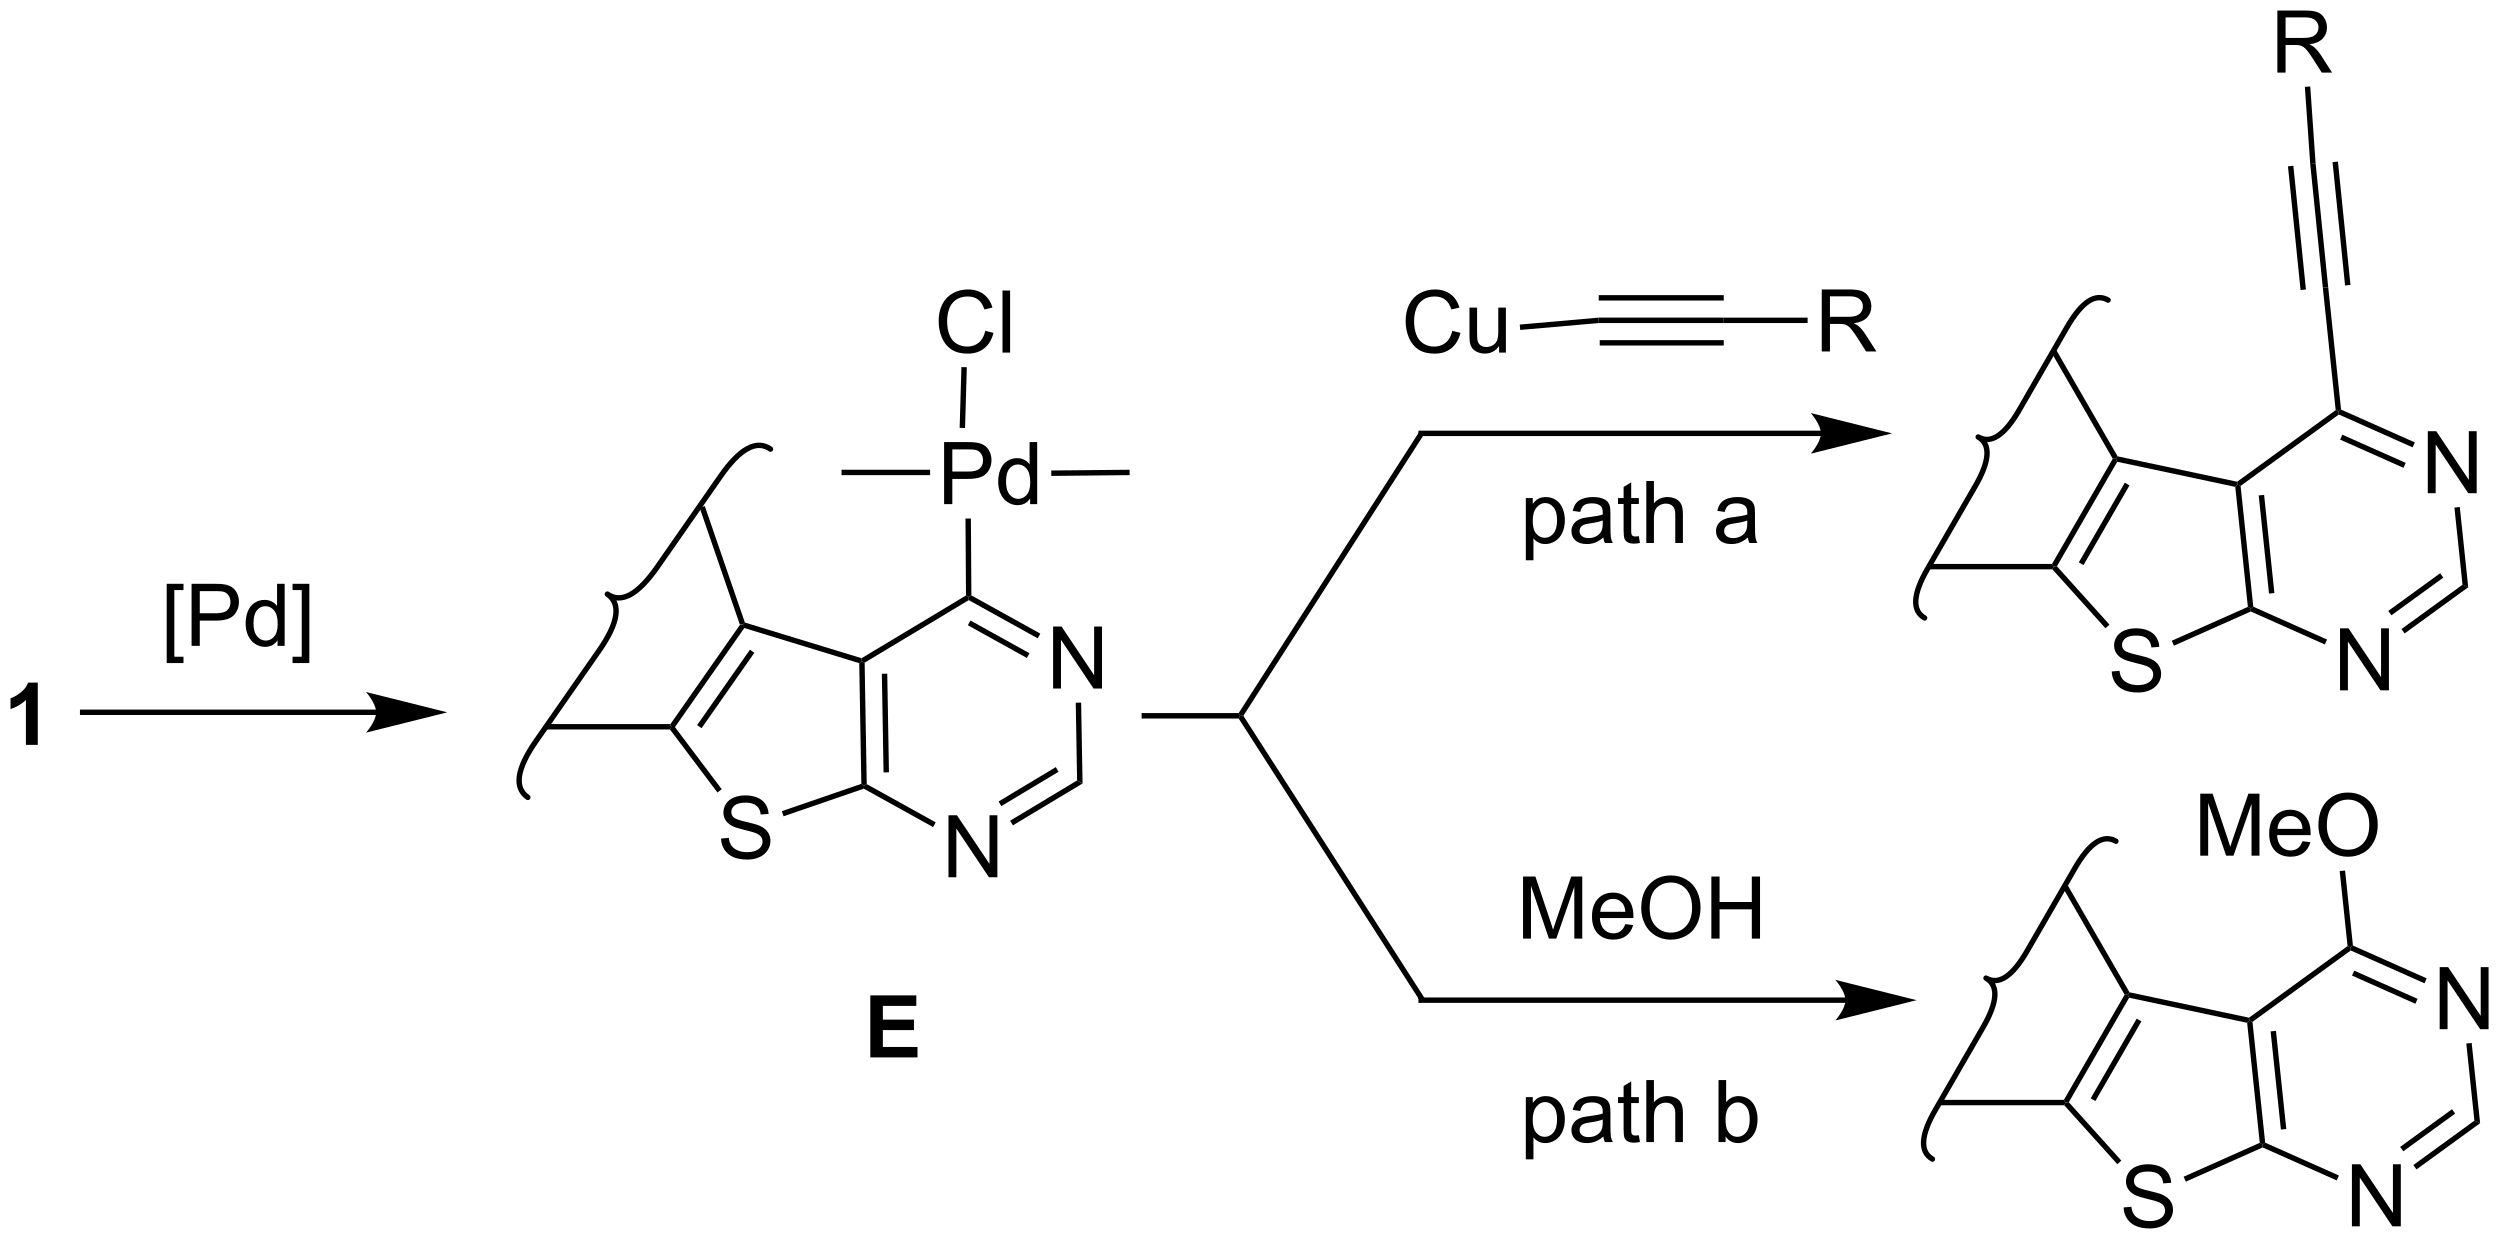 <?xml version="1.0" encoding="UTF-8"?>
<!DOCTYPE svg PUBLIC '-//W3C//DTD SVG 1.0//EN'
          'http://www.w3.org/TR/2001/REC-SVG-20010904/DTD/svg10.dtd'>
<svg stroke-dasharray="none" shape-rendering="auto" xmlns="http://www.w3.org/2000/svg" font-family="'Dialog'" text-rendering="auto" width="633" fill-opacity="1" color-interpolation="auto" color-rendering="auto" preserveAspectRatio="xMidYMid meet" font-size="12px" viewBox="0 0 633 314" fill="black" xmlns:xlink="http://www.w3.org/1999/xlink" stroke="black" image-rendering="auto" stroke-miterlimit="10" stroke-linecap="square" stroke-linejoin="miter" font-style="normal" stroke-width="1" height="314" stroke-dashoffset="0" font-weight="normal" stroke-opacity="1"
><!--Generated by the Batik Graphics2D SVG Generator--><defs id="genericDefs"
  /><g
  ><defs id="defs1"
    ><clipPath clipPathUnits="userSpaceOnUse" id="clipPath1"
      ><path d="M1.297 1.596 L238.581 1.596 L238.581 119.235 L1.297 119.235 L1.297 1.596 Z"
      /></clipPath
      ><clipPath clipPathUnits="userSpaceOnUse" id="clipPath2"
      ><path d="M-0.339 -0.049 L-0.339 114.32 L230.347 114.32 L230.347 -0.049 Z"
      /></clipPath
    ></defs
    ><g transform="scale(2.667,2.667) translate(-1.297,-1.596) matrix(1.029,0,0,1.029,1.646,1.646)"
    ><path d="M61.936 67.032 L61.627 67.037 L61.497 66.787 L67.946 57.579 L68.224 57.618 L68.324 57.91 ZM64.39 67.136 L69.261 60.18 L68.852 59.894 L63.98 66.849 Z" stroke="none" clip-path="url(#clipPath2)"
    /></g
    ><g transform="matrix(2.743,0,0,2.743,0.931,0.134)"
    ><path d="M68.419 57.416 L68.224 57.618 L67.946 57.579 L64.244 46.825 L64.717 46.663 Z" stroke="none" clip-path="url(#clipPath2)"
    /></g
    ><g transform="matrix(2.743,0,0,2.743,0.931,0.134)"
    ><path d="M66.219 77.356 L66.935 77.293 Q66.984 77.723 67.169 77.999 Q67.357 78.275 67.747 78.445 Q68.138 78.614 68.625 78.614 Q69.06 78.614 69.391 78.486 Q69.724 78.356 69.885 78.132 Q70.047 77.908 70.047 77.642 Q70.047 77.372 69.891 77.171 Q69.734 76.971 69.375 76.833 Q69.146 76.744 68.357 76.554 Q67.568 76.364 67.25 76.197 Q66.841 75.981 66.638 75.663 Q66.437 75.346 66.437 74.95 Q66.437 74.517 66.682 74.14 Q66.93 73.762 67.401 73.567 Q67.875 73.372 68.453 73.372 Q69.091 73.372 69.575 73.577 Q70.062 73.783 70.323 74.182 Q70.586 74.58 70.607 75.083 L69.88 75.137 Q69.82 74.596 69.482 74.32 Q69.146 74.041 68.484 74.041 Q67.797 74.041 67.482 74.293 Q67.169 74.543 67.169 74.9 Q67.169 75.208 67.391 75.408 Q67.609 75.606 68.534 75.817 Q69.458 76.025 69.802 76.182 Q70.302 76.411 70.539 76.765 Q70.779 77.119 70.779 77.58 Q70.779 78.036 70.516 78.442 Q70.255 78.846 69.763 79.072 Q69.273 79.296 68.661 79.296 Q67.883 79.296 67.357 79.07 Q66.833 78.84 66.534 78.387 Q66.234 77.932 66.219 77.356 Z" stroke="none" clip-path="url(#clipPath2)"
    /></g
    ><g transform="matrix(2.743,0,0,2.743,0.931,0.134)"
    ><path d="M61.502 67.287 L61.627 67.037 L61.936 67.032 L66.284 72.803 L65.885 73.104 Z" stroke="none" clip-path="url(#clipPath2)"
    /></g
    ><g transform="matrix(2.743,0,0,2.743,0.931,0.134)"
    ><path d="M71.992 75.301 L71.829 74.828 L79.168 72.302 L79.421 72.479 L79.397 72.752 Z" stroke="none" clip-path="url(#clipPath2)"
    /></g
    ><g transform="matrix(2.743,0,0,2.743,0.931,0.134)"
    ><path d="M79.668 72.331 L79.421 72.479 L79.168 72.302 L78.974 61.167 L79.221 60.981 L79.474 61.121 ZM81.719 71.244 L81.561 62.136 L81.061 62.144 L81.22 71.253 Z" stroke="none" clip-path="url(#clipPath2)"
    /></g
    ><g transform="matrix(2.743,0,0,2.743,0.931,0.134)"
    ><path d="M79.188 60.709 L79.221 60.981 L78.974 61.167 L68.324 57.91 L68.224 57.618 L68.419 57.416 Z" stroke="none" clip-path="url(#clipPath2)"
    /></g
    ><g transform="matrix(2.743,0,0,2.743,0.931,0.134)"
    ><path d="M87.213 80.93 L87.213 75.204 L87.991 75.204 L90.999 79.699 L90.999 75.204 L91.726 75.204 L91.726 80.93 L90.947 80.93 L87.939 76.43 L87.939 80.93 L87.213 80.93 Z" stroke="none" clip-path="url(#clipPath2)"
    /></g
    ><g transform="matrix(2.743,0,0,2.743,0.931,0.134)"
    ><path d="M96.871 63.51 L96.871 57.784 L97.65 57.784 L100.657 62.278 L100.657 57.784 L101.384 57.784 L101.384 63.51 L100.605 63.51 L97.597 59.01 L97.597 63.51 L96.871 63.51 Z" stroke="none" clip-path="url(#clipPath2)"
    /></g
    ><g transform="matrix(2.743,0,0,2.743,0.931,0.134)"
    ><path d="M79.397 72.752 L79.421 72.479 L79.668 72.331 L86.034 75.86 L85.791 76.297 Z" stroke="none" clip-path="url(#clipPath2)"
    /></g
    ><g transform="matrix(2.743,0,0,2.743,0.931,0.134)"
    ><path d="M93.157 76.137 L92.9 75.709 L99.084 71.993 L99.589 72.273 ZM92.091 74.363 L97.374 71.189 L97.117 70.76 L91.834 73.934 Z" stroke="none" clip-path="url(#clipPath2)"
    /></g
    ><g transform="matrix(2.743,0,0,2.743,0.931,0.134)"
    ><path d="M99.589 72.273 L99.084 71.993 L98.959 64.815 L99.459 64.806 Z" stroke="none" clip-path="url(#clipPath2)"
    /></g
    ><g transform="matrix(2.743,0,0,2.743,0.931,0.134)"
    ><path d="M95.692 58.44 L95.45 58.877 L89.084 55.348 L89.079 55.059 L89.328 54.911 ZM94.689 60.25 L89.242 57.23 L88.999 57.667 L94.446 60.687 Z" stroke="none" clip-path="url(#clipPath2)"
    /></g
    ><g transform="matrix(2.743,0,0,2.743,0.931,0.134)"
    ><path d="M88.828 54.918 L89.079 55.059 L89.084 55.348 L79.474 61.121 L79.221 60.981 L79.188 60.709 Z" stroke="none" clip-path="url(#clipPath2)"
    /></g
    ><g transform="matrix(2.743,0,0,2.743,0.931,0.134)"
    ><path d="M86.809 46.486 L86.809 40.759 L88.971 40.759 Q89.541 40.759 89.84 40.814 Q90.262 40.884 90.546 41.082 Q90.832 41.277 91.007 41.634 Q91.181 41.988 91.181 42.415 Q91.181 43.145 90.715 43.652 Q90.252 44.158 89.036 44.158 L87.567 44.158 L87.567 46.486 L86.809 46.486 ZM87.567 43.48 L89.049 43.48 Q89.783 43.48 90.09 43.207 Q90.4 42.934 90.4 42.439 Q90.4 42.079 90.218 41.824 Q90.036 41.566 89.739 41.486 Q89.549 41.434 89.033 41.434 L87.567 41.434 L87.567 43.48 ZM94.747 46.486 L94.747 45.962 Q94.353 46.579 93.588 46.579 Q93.09 46.579 92.674 46.306 Q92.26 46.033 92.03 45.543 Q91.801 45.051 91.801 44.415 Q91.801 43.793 92.007 43.288 Q92.215 42.783 92.629 42.514 Q93.043 42.243 93.556 42.243 Q93.931 42.243 94.223 42.402 Q94.517 42.559 94.7 42.814 L94.7 40.759 L95.4 40.759 L95.4 46.486 L94.747 46.486 ZM92.525 44.415 Q92.525 45.212 92.861 45.608 Q93.197 46.001 93.653 46.001 Q94.114 46.001 94.437 45.624 Q94.76 45.246 94.76 44.473 Q94.76 43.621 94.431 43.223 Q94.103 42.824 93.622 42.824 Q93.153 42.824 92.838 43.207 Q92.525 43.59 92.525 44.415 Z" stroke="none" clip-path="url(#clipPath2)"
    /></g
    ><g transform="matrix(2.743,0,0,2.743,0.931,0.134)"
    ><path d="M89.328 54.911 L89.079 55.059 L88.828 54.918 L88.782 47.818 L89.282 47.815 Z" stroke="none" clip-path="url(#clipPath2)"
    /></g
    ><g transform="matrix(2.743,0,0,2.743,0.931,0.134)"
    ><path d="M189.53 52.222 L189.223 52.255 L189.078 52.005 L194.684 42.295 L194.973 42.295 L195.098 42.578 ZM191.984 52.112 L196.23 44.758 L195.797 44.508 L191.551 51.862 Z" stroke="none" clip-path="url(#clipPath2)"
    /></g
    ><g transform="matrix(2.743,0,0,2.743,0.931,0.134)"
    ><path d="M195.133 42.074 L194.973 42.295 L194.684 42.295 L189.006 32.461 L189.439 32.211 Z" stroke="none" clip-path="url(#clipPath2)"
    /></g
    ><g transform="matrix(2.743,0,0,2.743,0.931,0.134)"
    ><path d="M194.589 61.935 L195.306 61.872 Q195.355 62.302 195.54 62.578 Q195.727 62.854 196.118 63.023 Q196.509 63.192 196.996 63.192 Q197.431 63.192 197.761 63.065 Q198.095 62.935 198.256 62.711 Q198.418 62.487 198.418 62.221 Q198.418 61.95 198.261 61.75 Q198.105 61.549 197.746 61.411 Q197.517 61.323 196.727 61.133 Q195.938 60.942 195.621 60.776 Q195.212 60.56 195.009 60.242 Q194.808 59.924 194.808 59.528 Q194.808 59.096 195.053 58.718 Q195.3 58.341 195.772 58.145 Q196.246 57.95 196.824 57.95 Q197.462 57.95 197.946 58.156 Q198.433 58.362 198.694 58.76 Q198.957 59.158 198.977 59.661 L198.251 59.716 Q198.191 59.174 197.852 58.898 Q197.517 58.619 196.855 58.619 Q196.168 58.619 195.852 58.872 Q195.54 59.122 195.54 59.479 Q195.54 59.786 195.761 59.987 Q195.98 60.185 196.905 60.395 Q197.829 60.604 198.173 60.76 Q198.673 60.989 198.91 61.343 Q199.149 61.698 199.149 62.158 Q199.149 62.614 198.886 63.02 Q198.626 63.424 198.134 63.651 Q197.644 63.875 197.032 63.875 Q196.254 63.875 195.727 63.648 Q195.204 63.419 194.905 62.966 Q194.605 62.51 194.589 61.935 Z" stroke="none" clip-path="url(#clipPath2)"
    /></g
    ><g transform="matrix(2.743,0,0,2.743,0.931,0.134)"
    ><path d="M189.111 52.505 L189.223 52.255 L189.53 52.222 L194.38 57.609 L194.009 57.944 Z" stroke="none" clip-path="url(#clipPath2)"
    /></g
    ><g transform="matrix(2.743,0,0,2.743,0.931,0.134)"
    ><path d="M200.332 59.554 L200.129 59.097 L207.156 55.969 L207.423 56.123 L207.423 56.397 Z" stroke="none" clip-path="url(#clipPath2)"
    /></g
    ><g transform="matrix(2.743,0,0,2.743,0.931,0.134)"
    ><path d="M207.657 55.954 L207.423 56.123 L207.156 55.969 L205.992 44.893 L206.221 44.686 L206.485 44.804 ZM209.606 54.692 L208.654 45.632 L208.156 45.685 L209.108 54.744 Z" stroke="none" clip-path="url(#clipPath2)"
    /></g
    ><g transform="matrix(2.743,0,0,2.743,0.931,0.134)"
    ><path d="M206.164 44.419 L206.221 44.686 L205.992 44.893 L195.098 42.578 L194.973 42.295 L195.133 42.074 Z" stroke="none" clip-path="url(#clipPath2)"
    /></g
    ><g transform="matrix(2.743,0,0,2.743,0.931,0.134)"
    ><path d="M215.664 63.676 L215.664 57.949 L216.442 57.949 L219.45 62.444 L219.45 57.949 L220.177 57.949 L220.177 63.676 L219.398 63.676 L216.39 59.176 L216.39 63.676 L215.664 63.676 Z" stroke="none" clip-path="url(#clipPath2)"
    /></g
    ><g transform="matrix(2.743,0,0,2.743,0.931,0.134)"
    ><path d="M223.765 45.479 L223.765 39.753 L224.544 39.753 L227.552 44.247 L227.552 39.753 L228.278 39.753 L228.278 45.479 L227.5 45.479 L224.492 40.979 L224.492 45.479 L223.765 45.479 Z" stroke="none" clip-path="url(#clipPath2)"
    /></g
    ><g transform="matrix(2.743,0,0,2.743,0.931,0.134)"
    ><path d="M207.423 56.397 L207.423 56.123 L207.657 55.954 L214.465 58.985 L214.262 59.442 Z" stroke="none" clip-path="url(#clipPath2)"
    /></g
    ><g transform="matrix(2.743,0,0,2.743,0.931,0.134)"
    ><path d="M221.626 58.424 L221.332 58.019 L226.969 53.924 L227.497 54.159 ZM220.409 56.749 L225.196 53.271 L224.902 52.867 L220.115 56.345 Z" stroke="none" clip-path="url(#clipPath2)"
    /></g
    ><g transform="matrix(2.743,0,0,2.743,0.931,0.134)"
    ><path d="M227.497 54.159 L226.969 53.924 L226.221 46.805 L226.718 46.753 Z" stroke="none" clip-path="url(#clipPath2)"
    /></g
    ><g transform="matrix(2.743,0,0,2.743,0.931,0.134)"
    ><path d="M222.567 40.788 L222.363 41.245 L215.555 38.214 L215.525 37.927 L215.758 37.757 ZM221.725 42.679 L215.876 40.075 L215.673 40.532 L221.522 43.136 Z" stroke="none" clip-path="url(#clipPath2)"
    /></g
    ><g transform="matrix(2.743,0,0,2.743,0.931,0.134)"
    ><path d="M215.261 37.809 L215.525 37.927 L215.555 38.214 L206.485 44.804 L206.221 44.686 L206.164 44.419 Z" stroke="none" clip-path="url(#clipPath2)"
    /></g
    ><g transform="matrix(2.743,0,0,2.743,0.931,0.134)"
    ><path d="M215.758 37.757 L215.525 37.927 L215.261 37.809 L214.074 26.514 L214.572 26.466 Z" stroke="none" clip-path="url(#clipPath2)"
    /></g
    ><g transform="matrix(2.743,0,0,2.743,0.931,0.134)"
    ><path d="M214.572 26.466 L214.074 26.514 L212.912 15.091 L213.41 15.048 ZM212.516 26.674 L211.354 15.254 L210.857 15.304 L212.019 26.724 ZM216.627 26.252 L215.469 14.868 L214.971 14.919 L216.129 26.302 Z" stroke="none" clip-path="url(#clipPath2)"
    /></g
    ><g transform="matrix(2.743,0,0,2.743,0.931,0.134)"
    ><path d="M209.879 6.65 L209.879 0.923 L212.418 0.923 Q213.184 0.923 213.582 1.077 Q213.981 1.231 214.218 1.621 Q214.457 2.012 214.457 2.486 Q214.457 3.095 214.061 3.515 Q213.668 3.931 212.843 4.043 Q213.145 4.189 213.301 4.33 Q213.632 4.634 213.929 5.09 L214.926 6.65 L213.973 6.65 L213.215 5.457 Q212.882 4.942 212.666 4.668 Q212.452 4.395 212.283 4.285 Q212.113 4.176 211.936 4.134 Q211.809 4.106 211.514 4.106 L210.637 4.106 L210.637 6.65 L209.879 6.65 ZM210.637 3.45 L212.264 3.45 Q212.785 3.45 213.077 3.343 Q213.371 3.236 213.522 2.999 Q213.676 2.762 213.676 2.486 Q213.676 2.08 213.379 1.819 Q213.085 1.556 212.449 1.556 L210.637 1.556 L210.637 3.45 Z" stroke="none" clip-path="url(#clipPath2)"
    /></g
    ><g transform="matrix(2.743,0,0,2.743,0.931,0.134)"
    ><path d="M213.41 15.048 L212.912 15.091 L212.415 7.967 L212.914 7.933 Z" stroke="none" clip-path="url(#clipPath2)"
    /></g
    ><g transform="matrix(2.743,0,0,2.743,0.931,0.134)"
    ><path d="M3.148 68.709 L2.052 68.709 L2.052 64.571 Q1.45 65.134 0.633 65.405 L0.633 64.407 Q1.062 64.267 1.565 63.876 Q2.07 63.483 2.258 62.959 L3.148 62.959 L3.148 68.709 Z" stroke="none" clip-path="url(#clipPath2)"
    /></g
    ><g transform="matrix(2.743,0,0,2.743,0.931,0.134)"
    ><path d="M15.049 61.158 L15.049 53.841 L16.598 53.841 L16.598 54.421 L15.752 54.421 L15.752 60.575 L16.598 60.575 L16.598 61.158 L15.049 61.158 ZM17.344 59.567 L17.344 53.841 L19.506 53.841 Q20.076 53.841 20.375 53.895 Q20.797 53.966 21.081 54.164 Q21.368 54.359 21.542 54.716 Q21.716 55.07 21.716 55.497 Q21.716 56.226 21.25 56.734 Q20.787 57.239 19.571 57.239 L18.102 57.239 L18.102 59.567 L17.344 59.567 ZM18.102 56.562 L19.584 56.562 Q20.318 56.562 20.625 56.289 Q20.935 56.015 20.935 55.52 Q20.935 55.161 20.753 54.906 Q20.571 54.648 20.274 54.567 Q20.084 54.515 19.568 54.515 L18.102 54.515 L18.102 56.562 ZM25.282 59.567 L25.282 59.044 Q24.888 59.661 24.123 59.661 Q23.625 59.661 23.209 59.388 Q22.795 59.114 22.566 58.624 Q22.336 58.132 22.336 57.497 Q22.336 56.874 22.542 56.369 Q22.75 55.864 23.165 55.596 Q23.578 55.325 24.091 55.325 Q24.466 55.325 24.758 55.484 Q25.052 55.64 25.235 55.895 L25.235 53.841 L25.935 53.841 L25.935 59.567 L25.282 59.567 ZM23.06 57.497 Q23.06 58.294 23.396 58.69 Q23.732 59.083 24.188 59.083 Q24.649 59.083 24.972 58.705 Q25.295 58.328 25.295 57.554 Q25.295 56.703 24.966 56.304 Q24.638 55.906 24.157 55.906 Q23.688 55.906 23.373 56.289 Q23.06 56.671 23.06 57.497 ZM28.215 61.158 L26.666 61.158 L26.666 60.575 L27.512 60.575 L27.512 54.421 L26.666 54.421 L26.666 53.841 L28.215 53.841 L28.215 61.158 Z" stroke="none" clip-path="url(#clipPath2)"
    /></g
    ><g transform="matrix(2.743,0,0,2.743,0.931,0.134)"
    ><path d="M113.998 66.275 L114.135 66.025 L114.432 66.025 L131.154 92.07 L130.733 92.34 Z" stroke="none" clip-path="url(#clipPath2)"
    /></g
    ><g transform="matrix(2.743,0,0,2.743,0.931,0.134)"
    ><path d="M130.733 39.709 L131.154 39.979 L114.432 66.025 L114.135 66.025 L113.998 65.775 Z" stroke="none" clip-path="url(#clipPath2)"
    /></g
    ><g transform="matrix(2.743,0,0,2.743,0.931,0.134)"
    ><path d="M167.745 39.704 L130.846 39.704 L130.596 39.704 L130.596 40.204 L130.846 40.204 L167.745 40.204 L167.995 40.204 L167.995 39.704 L167.745 39.704 ZM174.31 39.954 L166.81 38.079 C166.81 38.079 167.745 39.134 167.745 39.954 C167.745 40.775 166.81 41.829 166.81 41.829 Z" stroke="none" clip-path="url(#clipPath2)"
    /></g
    ><g transform="matrix(2.743,0,0,2.743,0.931,0.134)"
    ><path d="M170.01 92.025 L130.843 92.025 L130.593 92.025 L130.593 92.525 L130.843 92.525 L170.01 92.525 L170.26 92.525 L170.26 92.025 L170.01 92.025 ZM176.575 92.275 L169.075 90.4 C169.075 90.4 170.01 91.454 170.01 92.275 C170.01 93.096 169.075 94.15 169.075 94.15 Z" stroke="none" clip-path="url(#clipPath2)"
    /></g
    ><g transform="matrix(2.743,0,0,2.743,0.931,0.134)"
    ><path d="M34.383 65.454 L7.29 65.454 L7.04 65.454 L7.04 65.954 L7.29 65.954 L34.383 65.954 L34.633 65.954 L34.633 65.454 L34.383 65.454 ZM40.948 65.704 L33.448 63.829 C33.448 63.829 34.383 64.883 34.383 65.704 C34.383 66.525 33.448 67.579 33.448 67.579 Z" stroke="none" clip-path="url(#clipPath2)"
    /></g
    ><g transform="matrix(2.743,0,0,2.743,0.931,0.134)"
    ><path d="M85.517 43.311 L85.517 43.811 L77.339 43.811 L77.339 43.311 Z" stroke="none" clip-path="url(#clipPath2)"
    /></g
    ><g transform="matrix(2.743,0,0,2.743,0.931,0.134)"
    ><path d="M96.705 43.882 L96.7 43.382 L103.931 43.311 L103.936 43.811 Z" stroke="none" clip-path="url(#clipPath2)"
    /></g
    ><g transform="matrix(2.743,0,0,2.743,0.931,0.134)"
    ><path d="M90.611 30.488 L91.368 30.678 Q91.132 31.613 90.512 32.105 Q89.892 32.595 88.999 32.595 Q88.072 32.595 87.491 32.217 Q86.913 31.839 86.608 31.126 Q86.306 30.41 86.306 29.589 Q86.306 28.694 86.647 28.029 Q86.991 27.363 87.621 27.016 Q88.251 26.67 89.009 26.67 Q89.868 26.67 90.454 27.108 Q91.04 27.545 91.272 28.339 L90.525 28.514 Q90.327 27.889 89.947 27.605 Q89.569 27.319 88.993 27.319 Q88.335 27.319 87.889 27.636 Q87.447 27.951 87.267 28.485 Q87.087 29.019 87.087 29.584 Q87.087 30.316 87.301 30.86 Q87.514 31.404 87.962 31.675 Q88.413 31.944 88.936 31.944 Q89.572 31.944 90.012 31.576 Q90.454 31.209 90.611 30.488 ZM92.198 32.496 L92.198 26.769 L92.901 26.769 L92.901 32.496 L92.198 32.496 Z" stroke="none" clip-path="url(#clipPath2)"
    /></g
    ><g transform="matrix(2.743,0,0,2.743,0.931,0.134)"
    ><path d="M88.743 39.459 L88.243 39.444 L88.407 33.836 L88.906 33.85 Z" stroke="none" clip-path="url(#clipPath2)"
    /></g
    ><g transform="matrix(2.743,0,0,2.743,0.931,0.134)"
    ><path d="M61.497 66.787 L61.627 67.037 L61.502 67.287 L50.087 67.287 L50.087 66.787 Z" stroke="none" clip-path="url(#clipPath2)"
    /></g
    ><g stroke-width="0.5" transform="matrix(2.743,0,0,2.743,0.931,0.134)" stroke-linejoin="round" stroke-linecap="round"
    ><path fill="none" d="M70.782 41.406 Q68.853 40.062 66.166 43.92 L60.342 52.279 Q57.654 56.137 55.725 54.793 Q57.654 56.137 54.966 59.995 L49.142 68.354 Q46.455 72.212 48.384 73.556" clip-path="url(#clipPath2)"
    /></g
    ><g transform="matrix(2.743,0,0,2.743,0.931,0.134)"
    ><path d="M113.998 65.775 L114.135 66.025 L113.998 66.275 L105.041 66.275 L105.041 65.775 Z" stroke="none" clip-path="url(#clipPath2)"
    /></g
    ><g transform="matrix(2.743,0,0,2.743,0.931,0.134)"
    ><path d="M133.717 30.488 L134.474 30.678 Q134.238 31.613 133.618 32.106 Q132.998 32.595 132.105 32.595 Q131.178 32.595 130.597 32.218 Q130.019 31.84 129.714 31.126 Q129.412 30.41 129.412 29.59 Q129.412 28.694 129.753 28.03 Q130.097 27.363 130.727 27.017 Q131.357 26.671 132.115 26.671 Q132.974 26.671 133.56 27.108 Q134.146 27.546 134.378 28.34 L133.631 28.514 Q133.433 27.889 133.053 27.606 Q132.675 27.319 132.099 27.319 Q131.441 27.319 130.995 27.637 Q130.553 27.952 130.373 28.486 Q130.193 29.02 130.193 29.585 Q130.193 30.317 130.407 30.861 Q130.62 31.405 131.068 31.676 Q131.519 31.944 132.042 31.944 Q132.678 31.944 133.118 31.577 Q133.56 31.21 133.717 30.488 ZM138.038 32.496 L138.038 31.887 Q137.554 32.59 136.72 32.59 Q136.353 32.59 136.036 32.449 Q135.718 32.309 135.562 32.095 Q135.408 31.882 135.345 31.574 Q135.304 31.366 135.304 30.918 L135.304 28.348 L136.007 28.348 L136.007 30.647 Q136.007 31.199 136.049 31.389 Q136.116 31.668 136.33 31.827 Q136.546 31.983 136.861 31.983 Q137.179 31.983 137.455 31.822 Q137.734 31.66 137.848 31.382 Q137.963 31.1 137.963 30.569 L137.963 28.348 L138.666 28.348 L138.666 32.496 L138.038 32.496 Z" stroke="none" clip-path="url(#clipPath2)"
    /></g
    ><g transform="matrix(2.743,0,0,2.743,0.931,0.134)"
    ><path d="M139.988 30.408 L139.944 29.91 L147.225 29.271 L147.247 29.771 Z" stroke="none" clip-path="url(#clipPath2)"
    /></g
    ><g transform="matrix(2.743,0,0,2.743,0.931,0.134)"
    ><path d="M147.247 29.771 L147.225 29.271 L158.776 29.271 L158.776 29.771 ZM147.236 27.694 L158.776 27.694 L158.776 27.194 L147.236 27.194 ZM147.327 31.848 L158.776 31.848 L158.776 31.348 L147.327 31.348 Z" stroke="none" clip-path="url(#clipPath2)"
    /></g
    ><g transform="matrix(2.743,0,0,2.743,0.931,0.134)"
    ><path d="M167.822 32.396 L167.822 26.67 L170.361 26.67 Q171.126 26.67 171.525 26.823 Q171.923 26.977 172.16 27.368 Q172.4 27.758 172.4 28.232 Q172.4 28.841 172.004 29.261 Q171.611 29.677 170.785 29.789 Q171.087 29.935 171.244 30.076 Q171.574 30.381 171.871 30.836 L172.869 32.396 L171.915 32.396 L171.157 31.203 Q170.824 30.688 170.608 30.414 Q170.394 30.141 170.225 30.032 Q170.056 29.922 169.879 29.881 Q169.751 29.852 169.457 29.852 L168.579 29.852 L168.579 32.396 L167.822 32.396 ZM168.579 29.196 L170.207 29.196 Q170.728 29.196 171.019 29.089 Q171.314 28.982 171.465 28.745 Q171.619 28.508 171.619 28.232 Q171.619 27.826 171.322 27.566 Q171.027 27.302 170.392 27.302 L168.579 27.302 L168.579 29.196 Z" stroke="none" clip-path="url(#clipPath2)"
    /></g
    ><g transform="matrix(2.743,0,0,2.743,0.931,0.134)"
    ><path d="M158.776 29.771 L158.776 29.271 L166.516 29.271 L166.516 29.771 Z" stroke="none" clip-path="url(#clipPath2)"
    /></g
    ><g transform="matrix(2.743,0,0,2.743,0.931,0.134)"
    ><path d="M140.506 51.668 L140.506 45.928 L141.147 45.928 L141.147 46.468 Q141.373 46.15 141.657 45.994 Q141.944 45.835 142.35 45.835 Q142.881 45.835 143.287 46.108 Q143.694 46.382 143.899 46.879 Q144.108 47.376 144.108 47.97 Q144.108 48.608 143.879 49.119 Q143.649 49.626 143.214 49.9 Q142.78 50.171 142.298 50.171 Q141.946 50.171 141.668 50.022 Q141.389 49.874 141.209 49.647 L141.209 51.668 L140.506 51.668 ZM141.142 48.025 Q141.142 48.827 141.464 49.21 Q141.79 49.593 142.251 49.593 Q142.72 49.593 143.053 49.197 Q143.389 48.798 143.389 47.968 Q143.389 47.173 143.061 46.78 Q142.735 46.384 142.282 46.384 Q141.834 46.384 141.488 46.806 Q141.142 47.225 141.142 48.025 ZM147.661 49.564 Q147.27 49.897 146.909 50.035 Q146.549 50.171 146.135 50.171 Q145.45 50.171 145.083 49.837 Q144.716 49.501 144.716 48.983 Q144.716 48.678 144.854 48.426 Q144.994 48.173 145.218 48.022 Q145.442 47.869 145.724 47.79 Q145.932 47.736 146.349 47.686 Q147.2 47.585 147.604 47.444 Q147.606 47.298 147.606 47.259 Q147.606 46.83 147.409 46.655 Q147.138 46.415 146.606 46.415 Q146.112 46.415 145.875 46.59 Q145.638 46.764 145.526 47.205 L144.838 47.111 Q144.932 46.671 145.145 46.4 Q145.362 46.126 145.768 45.98 Q146.174 45.835 146.708 45.835 Q147.239 45.835 147.57 45.96 Q147.903 46.085 148.06 46.275 Q148.216 46.462 148.278 46.751 Q148.315 46.931 148.315 47.4 L148.315 48.337 Q148.315 49.319 148.359 49.58 Q148.403 49.837 148.536 50.077 L147.802 50.077 Q147.692 49.858 147.661 49.564 ZM147.604 47.994 Q147.221 48.15 146.455 48.259 Q146.02 48.322 145.841 48.4 Q145.661 48.478 145.562 48.629 Q145.466 48.78 145.466 48.962 Q145.466 49.244 145.679 49.431 Q145.893 49.619 146.302 49.619 Q146.708 49.619 147.023 49.441 Q147.341 49.264 147.489 48.955 Q147.604 48.718 147.604 48.251 L147.604 47.994 ZM150.938 49.447 L151.04 50.069 Q150.743 50.132 150.509 50.132 Q150.126 50.132 149.915 50.012 Q149.704 49.889 149.618 49.691 Q149.532 49.494 149.532 48.861 L149.532 46.475 L149.017 46.475 L149.017 45.928 L149.532 45.928 L149.532 44.9 L150.233 44.478 L150.233 45.928 L150.938 45.928 L150.938 46.475 L150.233 46.475 L150.233 48.9 Q150.233 49.202 150.269 49.288 Q150.306 49.374 150.389 49.426 Q150.475 49.475 150.631 49.475 Q150.748 49.475 150.938 49.447 ZM151.627 50.077 L151.627 44.35 L152.33 44.35 L152.33 46.405 Q152.822 45.835 153.572 45.835 Q154.034 45.835 154.372 46.017 Q154.713 46.197 154.859 46.517 Q155.005 46.837 155.005 47.447 L155.005 50.077 L154.302 50.077 L154.302 47.447 Q154.302 46.921 154.072 46.681 Q153.846 46.439 153.427 46.439 Q153.114 46.439 152.838 46.603 Q152.565 46.764 152.447 47.043 Q152.33 47.319 152.33 47.806 L152.33 50.077 L151.627 50.077 ZM161.005 49.564 Q160.614 49.897 160.252 50.035 Q159.893 50.171 159.479 50.171 Q158.794 50.171 158.427 49.837 Q158.06 49.501 158.06 48.983 Q158.06 48.678 158.197 48.426 Q158.338 48.173 158.562 48.022 Q158.786 47.869 159.067 47.79 Q159.276 47.736 159.692 47.686 Q160.544 47.585 160.947 47.444 Q160.95 47.298 160.95 47.259 Q160.95 46.83 160.752 46.655 Q160.481 46.415 159.95 46.415 Q159.455 46.415 159.218 46.59 Q158.981 46.764 158.869 47.205 L158.182 47.111 Q158.276 46.671 158.489 46.4 Q158.705 46.126 159.112 45.98 Q159.518 45.835 160.052 45.835 Q160.583 45.835 160.914 45.96 Q161.247 46.085 161.403 46.275 Q161.56 46.462 161.622 46.751 Q161.659 46.931 161.659 47.4 L161.659 48.337 Q161.659 49.319 161.703 49.58 Q161.747 49.837 161.88 50.077 L161.145 50.077 Q161.036 49.858 161.005 49.564 ZM160.947 47.994 Q160.565 48.15 159.799 48.259 Q159.364 48.322 159.185 48.4 Q159.005 48.478 158.906 48.629 Q158.81 48.78 158.81 48.962 Q158.81 49.244 159.023 49.431 Q159.237 49.619 159.645 49.619 Q160.052 49.619 160.367 49.441 Q160.685 49.264 160.833 48.955 Q160.947 48.718 160.947 48.251 L160.947 47.994 Z" stroke="none" clip-path="url(#clipPath2)"
    /></g
    ><g transform="matrix(2.743,0,0,2.743,0.931,0.134)"
    ><path d="M140.249 86.59 L140.249 80.864 L141.39 80.864 L142.746 84.918 Q142.934 85.483 143.02 85.765 Q143.116 85.452 143.325 84.848 L144.694 80.864 L145.715 80.864 L145.715 86.59 L144.983 86.59 L144.983 81.796 L143.319 86.59 L142.637 86.59 L140.981 81.715 L140.981 86.59 L140.249 86.59 ZM149.687 85.254 L150.413 85.343 Q150.241 85.981 149.775 86.332 Q149.312 86.684 148.59 86.684 Q147.679 86.684 147.145 86.124 Q146.614 85.562 146.614 84.551 Q146.614 83.504 147.153 82.926 Q147.692 82.348 148.551 82.348 Q149.382 82.348 149.908 82.916 Q150.437 83.481 150.437 84.507 Q150.437 84.569 150.434 84.694 L147.34 84.694 Q147.379 85.379 147.726 85.744 Q148.075 86.106 148.593 86.106 Q148.981 86.106 149.254 85.903 Q149.528 85.7 149.687 85.254 ZM147.379 84.116 L149.694 84.116 Q149.648 83.593 149.429 83.332 Q149.093 82.926 148.559 82.926 Q148.075 82.926 147.744 83.252 Q147.413 83.575 147.379 84.116 ZM151.157 83.801 Q151.157 82.374 151.922 81.569 Q152.688 80.762 153.899 80.762 Q154.69 80.762 155.326 81.142 Q155.964 81.52 156.297 82.197 Q156.633 82.874 156.633 83.733 Q156.633 84.606 156.282 85.293 Q155.93 85.981 155.284 86.335 Q154.641 86.689 153.894 86.689 Q153.086 86.689 152.448 86.299 Q151.813 85.905 151.485 85.231 Q151.157 84.554 151.157 83.801 ZM151.938 83.812 Q151.938 84.848 152.493 85.444 Q153.05 86.038 153.891 86.038 Q154.745 86.038 155.297 85.437 Q155.852 84.835 155.852 83.731 Q155.852 83.03 155.615 82.51 Q155.378 81.989 154.922 81.702 Q154.469 81.413 153.901 81.413 Q153.097 81.413 152.516 81.968 Q151.938 82.52 151.938 83.812 ZM157.632 86.59 L157.632 80.864 L158.39 80.864 L158.39 83.215 L161.366 83.215 L161.366 80.864 L162.124 80.864 L162.124 86.59 L161.366 86.59 L161.366 83.89 L158.39 83.89 L158.39 86.59 L157.632 86.59 Z" stroke="none" clip-path="url(#clipPath2)"
    /></g
    ><g transform="matrix(2.743,0,0,2.743,0.931,0.134)"
    ><path d="M189.078 52.005 L189.223 52.255 L189.111 52.505 L177.683 52.505 L177.683 52.005 Z" stroke="none" clip-path="url(#clipPath2)"
    /></g
    ><g stroke-width="0.5" transform="matrix(2.743,0,0,2.743,0.931,0.134)" stroke-linejoin="round" stroke-linecap="round"
    ><path fill="none" d="M194.254 27.652 Q192.494 26.636 190.461 30.157 L186.057 37.785 Q184.024 41.306 182.264 40.289 Q184.024 41.306 181.992 44.826 L177.588 52.455 Q175.555 55.975 177.315 56.992" clip-path="url(#clipPath2)"
    /></g
    ><g transform="matrix(2.743,0,0,2.743,0.931,0.134)"
    ><path d="M190.627 101.695 L190.32 101.728 L190.175 101.478 L195.781 91.769 L196.07 91.769 L196.195 92.051 ZM193.081 101.585 L197.327 94.231 L196.894 93.981 L192.648 101.335 Z" stroke="none" clip-path="url(#clipPath2)"
    /></g
    ><g transform="matrix(2.743,0,0,2.743,0.931,0.134)"
    ><path d="M196.23 91.547 L196.07 91.769 L195.781 91.769 L190.103 81.934 L190.536 81.684 Z" stroke="none" clip-path="url(#clipPath2)"
    /></g
    ><g transform="matrix(2.743,0,0,2.743,0.931,0.134)"
    ><path d="M195.686 111.408 L196.403 111.345 Q196.452 111.775 196.637 112.051 Q196.824 112.327 197.215 112.496 Q197.606 112.666 198.093 112.666 Q198.528 112.666 198.858 112.538 Q199.192 112.408 199.353 112.184 Q199.514 111.96 199.514 111.694 Q199.514 111.423 199.358 111.223 Q199.202 111.022 198.843 110.884 Q198.613 110.796 197.824 110.606 Q197.035 110.416 196.718 110.249 Q196.309 110.033 196.106 109.715 Q195.905 109.397 195.905 109.001 Q195.905 108.569 196.15 108.192 Q196.397 107.814 196.869 107.619 Q197.343 107.423 197.921 107.423 Q198.559 107.423 199.043 107.629 Q199.53 107.835 199.791 108.233 Q200.054 108.632 200.074 109.134 L199.348 109.189 Q199.288 108.647 198.949 108.371 Q198.613 108.093 197.952 108.093 Q197.264 108.093 196.949 108.345 Q196.637 108.595 196.637 108.952 Q196.637 109.259 196.858 109.46 Q197.077 109.658 198.001 109.869 Q198.926 110.077 199.27 110.233 Q199.77 110.462 200.007 110.817 Q200.246 111.171 200.246 111.632 Q200.246 112.087 199.983 112.494 Q199.723 112.897 199.231 113.124 Q198.741 113.348 198.129 113.348 Q197.35 113.348 196.824 113.121 Q196.301 112.892 196.001 112.439 Q195.702 111.983 195.686 111.408 Z" stroke="none" clip-path="url(#clipPath2)"
    /></g
    ><g transform="matrix(2.743,0,0,2.743,0.931,0.134)"
    ><path d="M190.208 101.978 L190.32 101.728 L190.627 101.695 L195.477 107.082 L195.106 107.417 Z" stroke="none" clip-path="url(#clipPath2)"
    /></g
    ><g transform="matrix(2.743,0,0,2.743,0.931,0.134)"
    ><path d="M201.429 109.027 L201.226 108.571 L208.253 105.442 L208.52 105.597 L208.52 105.87 Z" stroke="none" clip-path="url(#clipPath2)"
    /></g
    ><g transform="matrix(2.743,0,0,2.743,0.931,0.134)"
    ><path d="M208.754 105.427 L208.52 105.597 L208.253 105.442 L207.089 94.366 L207.318 94.159 L207.582 94.277 ZM210.703 104.165 L209.75 95.106 L209.253 95.158 L210.205 104.218 Z" stroke="none" clip-path="url(#clipPath2)"
    /></g
    ><g transform="matrix(2.743,0,0,2.743,0.931,0.134)"
    ><path d="M207.261 93.892 L207.318 94.159 L207.089 94.366 L196.195 92.051 L196.07 91.769 L196.23 91.547 Z" stroke="none" clip-path="url(#clipPath2)"
    /></g
    ><g transform="matrix(2.743,0,0,2.743,0.931,0.134)"
    ><path d="M216.761 113.149 L216.761 107.422 L217.539 107.422 L220.547 111.917 L220.547 107.422 L221.274 107.422 L221.274 113.149 L220.495 113.149 L217.487 108.649 L217.487 113.149 L216.761 113.149 Z" stroke="none" clip-path="url(#clipPath2)"
    /></g
    ><g transform="matrix(2.743,0,0,2.743,0.931,0.134)"
    ><path d="M224.862 94.952 L224.862 89.226 L225.641 89.226 L228.649 93.721 L228.649 89.226 L229.375 89.226 L229.375 94.952 L228.596 94.952 L225.589 90.452 L225.589 94.952 L224.862 94.952 Z" stroke="none" clip-path="url(#clipPath2)"
    /></g
    ><g transform="matrix(2.743,0,0,2.743,0.931,0.134)"
    ><path d="M208.52 105.87 L208.52 105.597 L208.754 105.427 L215.562 108.458 L215.359 108.915 Z" stroke="none" clip-path="url(#clipPath2)"
    /></g
    ><g transform="matrix(2.743,0,0,2.743,0.931,0.134)"
    ><path d="M222.723 107.897 L222.429 107.493 L228.066 103.397 L228.594 103.632 ZM221.506 106.222 L226.293 102.745 L225.999 102.34 L221.212 105.818 Z" stroke="none" clip-path="url(#clipPath2)"
    /></g
    ><g transform="matrix(2.743,0,0,2.743,0.931,0.134)"
    ><path d="M228.594 103.632 L228.066 103.397 L227.318 96.278 L227.815 96.226 Z" stroke="none" clip-path="url(#clipPath2)"
    /></g
    ><g transform="matrix(2.743,0,0,2.743,0.931,0.134)"
    ><path d="M223.664 90.261 L223.46 90.718 L216.652 87.687 L216.622 87.4 L216.855 87.23 ZM222.822 92.153 L216.973 89.549 L216.77 90.005 L222.618 92.609 Z" stroke="none" clip-path="url(#clipPath2)"
    /></g
    ><g transform="matrix(2.743,0,0,2.743,0.931,0.134)"
    ><path d="M216.358 87.282 L216.622 87.4 L216.652 87.687 L207.582 94.277 L207.318 94.159 L207.261 93.892 Z" stroke="none" clip-path="url(#clipPath2)"
    /></g
    ><g transform="matrix(2.743,0,0,2.743,0.931,0.134)"
    ><path d="M202.76 78.938 L202.76 73.211 L203.9 73.211 L205.257 77.266 Q205.445 77.831 205.53 78.112 Q205.627 77.8 205.835 77.196 L207.205 73.211 L208.226 73.211 L208.226 78.938 L207.494 78.938 L207.494 74.144 L205.83 78.938 L205.148 78.938 L203.491 74.063 L203.491 78.938 L202.76 78.938 ZM212.197 77.602 L212.924 77.691 Q212.752 78.329 212.286 78.68 Q211.822 79.032 211.101 79.032 Q210.189 79.032 209.655 78.472 Q209.124 77.909 209.124 76.899 Q209.124 75.852 209.663 75.274 Q210.202 74.696 211.062 74.696 Q211.893 74.696 212.418 75.263 Q212.947 75.829 212.947 76.855 Q212.947 76.917 212.945 77.042 L209.851 77.042 Q209.89 77.727 210.236 78.091 Q210.585 78.454 211.103 78.454 Q211.491 78.454 211.765 78.25 Q212.038 78.047 212.197 77.602 ZM209.89 76.464 L212.205 76.464 Q212.158 75.941 211.939 75.68 Q211.603 75.274 211.07 75.274 Q210.585 75.274 210.254 75.599 Q209.924 75.922 209.89 76.464 ZM213.667 76.149 Q213.667 74.722 214.433 73.917 Q215.198 73.11 216.409 73.11 Q217.201 73.11 217.837 73.49 Q218.475 73.868 218.808 74.545 Q219.144 75.222 219.144 76.081 Q219.144 76.954 218.792 77.641 Q218.441 78.329 217.795 78.683 Q217.152 79.037 216.404 79.037 Q215.597 79.037 214.959 78.646 Q214.323 78.253 213.995 77.579 Q213.667 76.901 213.667 76.149 ZM214.448 76.159 Q214.448 77.196 215.003 77.792 Q215.56 78.386 216.402 78.386 Q217.256 78.386 217.808 77.784 Q218.363 77.183 218.363 76.079 Q218.363 75.378 218.125 74.857 Q217.888 74.336 217.433 74.05 Q216.98 73.761 216.412 73.761 Q215.607 73.761 215.027 74.316 Q214.448 74.868 214.448 76.159 Z" stroke="none" clip-path="url(#clipPath2)"
    /></g
    ><g transform="matrix(2.743,0,0,2.743,0.931,0.134)"
    ><path d="M216.855 87.23 L216.622 87.4 L216.358 87.282 L215.63 80.358 L216.128 80.305 Z" stroke="none" clip-path="url(#clipPath2)"
    /></g
    ><g transform="matrix(2.743,0,0,2.743,0.931,0.134)"
    ><path d="M190.175 101.478 L190.32 101.728 L190.208 101.978 L178.779 101.978 L178.779 101.478 Z" stroke="none" clip-path="url(#clipPath2)"
    /></g
    ><g stroke-width="0.5" transform="matrix(2.743,0,0,2.743,0.931,0.134)" stroke-linejoin="round" stroke-linecap="round"
    ><path fill="none" d="M194.976 77.602 Q193.216 76.585 191.183 80.106 L186.779 87.734 Q184.746 91.255 182.986 90.239 Q184.746 91.255 182.714 94.776 L178.31 102.404 Q176.277 105.924 178.037 106.941" clip-path="url(#clipPath2)"
    /></g
    ><g transform="matrix(2.743,0,0,2.743,0.931,0.134)"
    ><path d="M140.506 106.964 L140.506 101.225 L141.147 101.225 L141.147 101.764 Q141.373 101.446 141.657 101.29 Q141.944 101.131 142.35 101.131 Q142.881 101.131 143.287 101.404 Q143.694 101.678 143.899 102.175 Q144.108 102.673 144.108 103.266 Q144.108 103.904 143.879 104.415 Q143.649 104.923 143.214 105.196 Q142.78 105.467 142.298 105.467 Q141.946 105.467 141.668 105.318 Q141.389 105.17 141.209 104.943 L141.209 106.964 L140.506 106.964 ZM141.142 103.321 Q141.142 104.123 141.464 104.506 Q141.79 104.889 142.251 104.889 Q142.72 104.889 143.053 104.493 Q143.389 104.094 143.389 103.264 Q143.389 102.469 143.061 102.076 Q142.735 101.68 142.282 101.68 Q141.834 101.68 141.488 102.102 Q141.142 102.522 141.142 103.321 ZM147.661 104.86 Q147.27 105.193 146.909 105.331 Q146.549 105.467 146.135 105.467 Q145.45 105.467 145.083 105.133 Q144.716 104.798 144.716 104.279 Q144.716 103.975 144.854 103.722 Q144.994 103.469 145.218 103.318 Q145.442 103.165 145.724 103.087 Q145.932 103.032 146.349 102.983 Q147.2 102.881 147.604 102.74 Q147.606 102.594 147.606 102.555 Q147.606 102.126 147.409 101.951 Q147.138 101.712 146.606 101.712 Q146.112 101.712 145.875 101.886 Q145.638 102.061 145.526 102.501 L144.838 102.407 Q144.932 101.967 145.145 101.696 Q145.362 101.423 145.768 101.277 Q146.174 101.131 146.708 101.131 Q147.239 101.131 147.57 101.256 Q147.903 101.381 148.06 101.571 Q148.216 101.758 148.278 102.048 Q148.315 102.227 148.315 102.696 L148.315 103.633 Q148.315 104.615 148.359 104.876 Q148.403 105.133 148.536 105.373 L147.802 105.373 Q147.692 105.154 147.661 104.86 ZM147.604 103.29 Q147.221 103.446 146.455 103.555 Q146.02 103.618 145.841 103.696 Q145.661 103.774 145.562 103.925 Q145.466 104.076 145.466 104.258 Q145.466 104.54 145.679 104.727 Q145.893 104.915 146.302 104.915 Q146.708 104.915 147.023 104.738 Q147.341 104.561 147.489 104.251 Q147.604 104.014 147.604 103.548 L147.604 103.29 ZM150.938 104.743 L151.04 105.365 Q150.743 105.428 150.509 105.428 Q150.126 105.428 149.915 105.308 Q149.704 105.186 149.618 104.988 Q149.532 104.79 149.532 104.157 L149.532 101.772 L149.017 101.772 L149.017 101.225 L149.532 101.225 L149.532 100.196 L150.233 99.774 L150.233 101.225 L150.938 101.225 L150.938 101.772 L150.233 101.772 L150.233 104.196 Q150.233 104.498 150.269 104.584 Q150.306 104.67 150.389 104.722 Q150.475 104.772 150.631 104.772 Q150.748 104.772 150.938 104.743 ZM151.627 105.373 L151.627 99.647 L152.33 99.647 L152.33 101.701 Q152.822 101.131 153.572 101.131 Q154.034 101.131 154.372 101.313 Q154.713 101.493 154.859 101.813 Q155.005 102.133 155.005 102.743 L155.005 105.373 L154.302 105.373 L154.302 102.743 Q154.302 102.217 154.072 101.977 Q153.846 101.735 153.427 101.735 Q153.114 101.735 152.838 101.899 Q152.565 102.061 152.447 102.339 Q152.33 102.615 152.33 103.102 L152.33 105.373 L151.627 105.373 ZM158.947 105.373 L158.294 105.373 L158.294 99.647 L158.997 99.647 L158.997 101.688 Q159.442 101.131 160.135 101.131 Q160.518 101.131 160.859 101.285 Q161.2 101.438 161.422 101.719 Q161.643 101.998 161.768 102.394 Q161.893 102.787 161.893 103.235 Q161.893 104.303 161.364 104.886 Q160.838 105.467 160.099 105.467 Q159.364 105.467 158.947 104.852 L158.947 105.373 ZM158.94 103.266 Q158.94 104.014 159.143 104.344 Q159.474 104.889 160.041 104.889 Q160.502 104.889 160.838 104.488 Q161.174 104.087 161.174 103.295 Q161.174 102.483 160.851 102.097 Q160.528 101.709 160.072 101.709 Q159.612 101.709 159.276 102.11 Q158.94 102.508 158.94 103.266 Z" stroke="none" clip-path="url(#clipPath2)"
    /></g
    ><g transform="matrix(2.743,0,0,2.743,0.931,0.134)"
    ><path d="M79.998 97.559 L79.998 91.833 L84.243 91.833 L84.243 92.802 L81.155 92.802 L81.155 94.07 L84.03 94.07 L84.03 95.036 L81.155 95.036 L81.155 96.593 L84.353 96.593 L84.353 97.559 L79.998 97.559 Z" stroke="none" clip-path="url(#clipPath2)"
    /></g
  ></g
></svg
>
